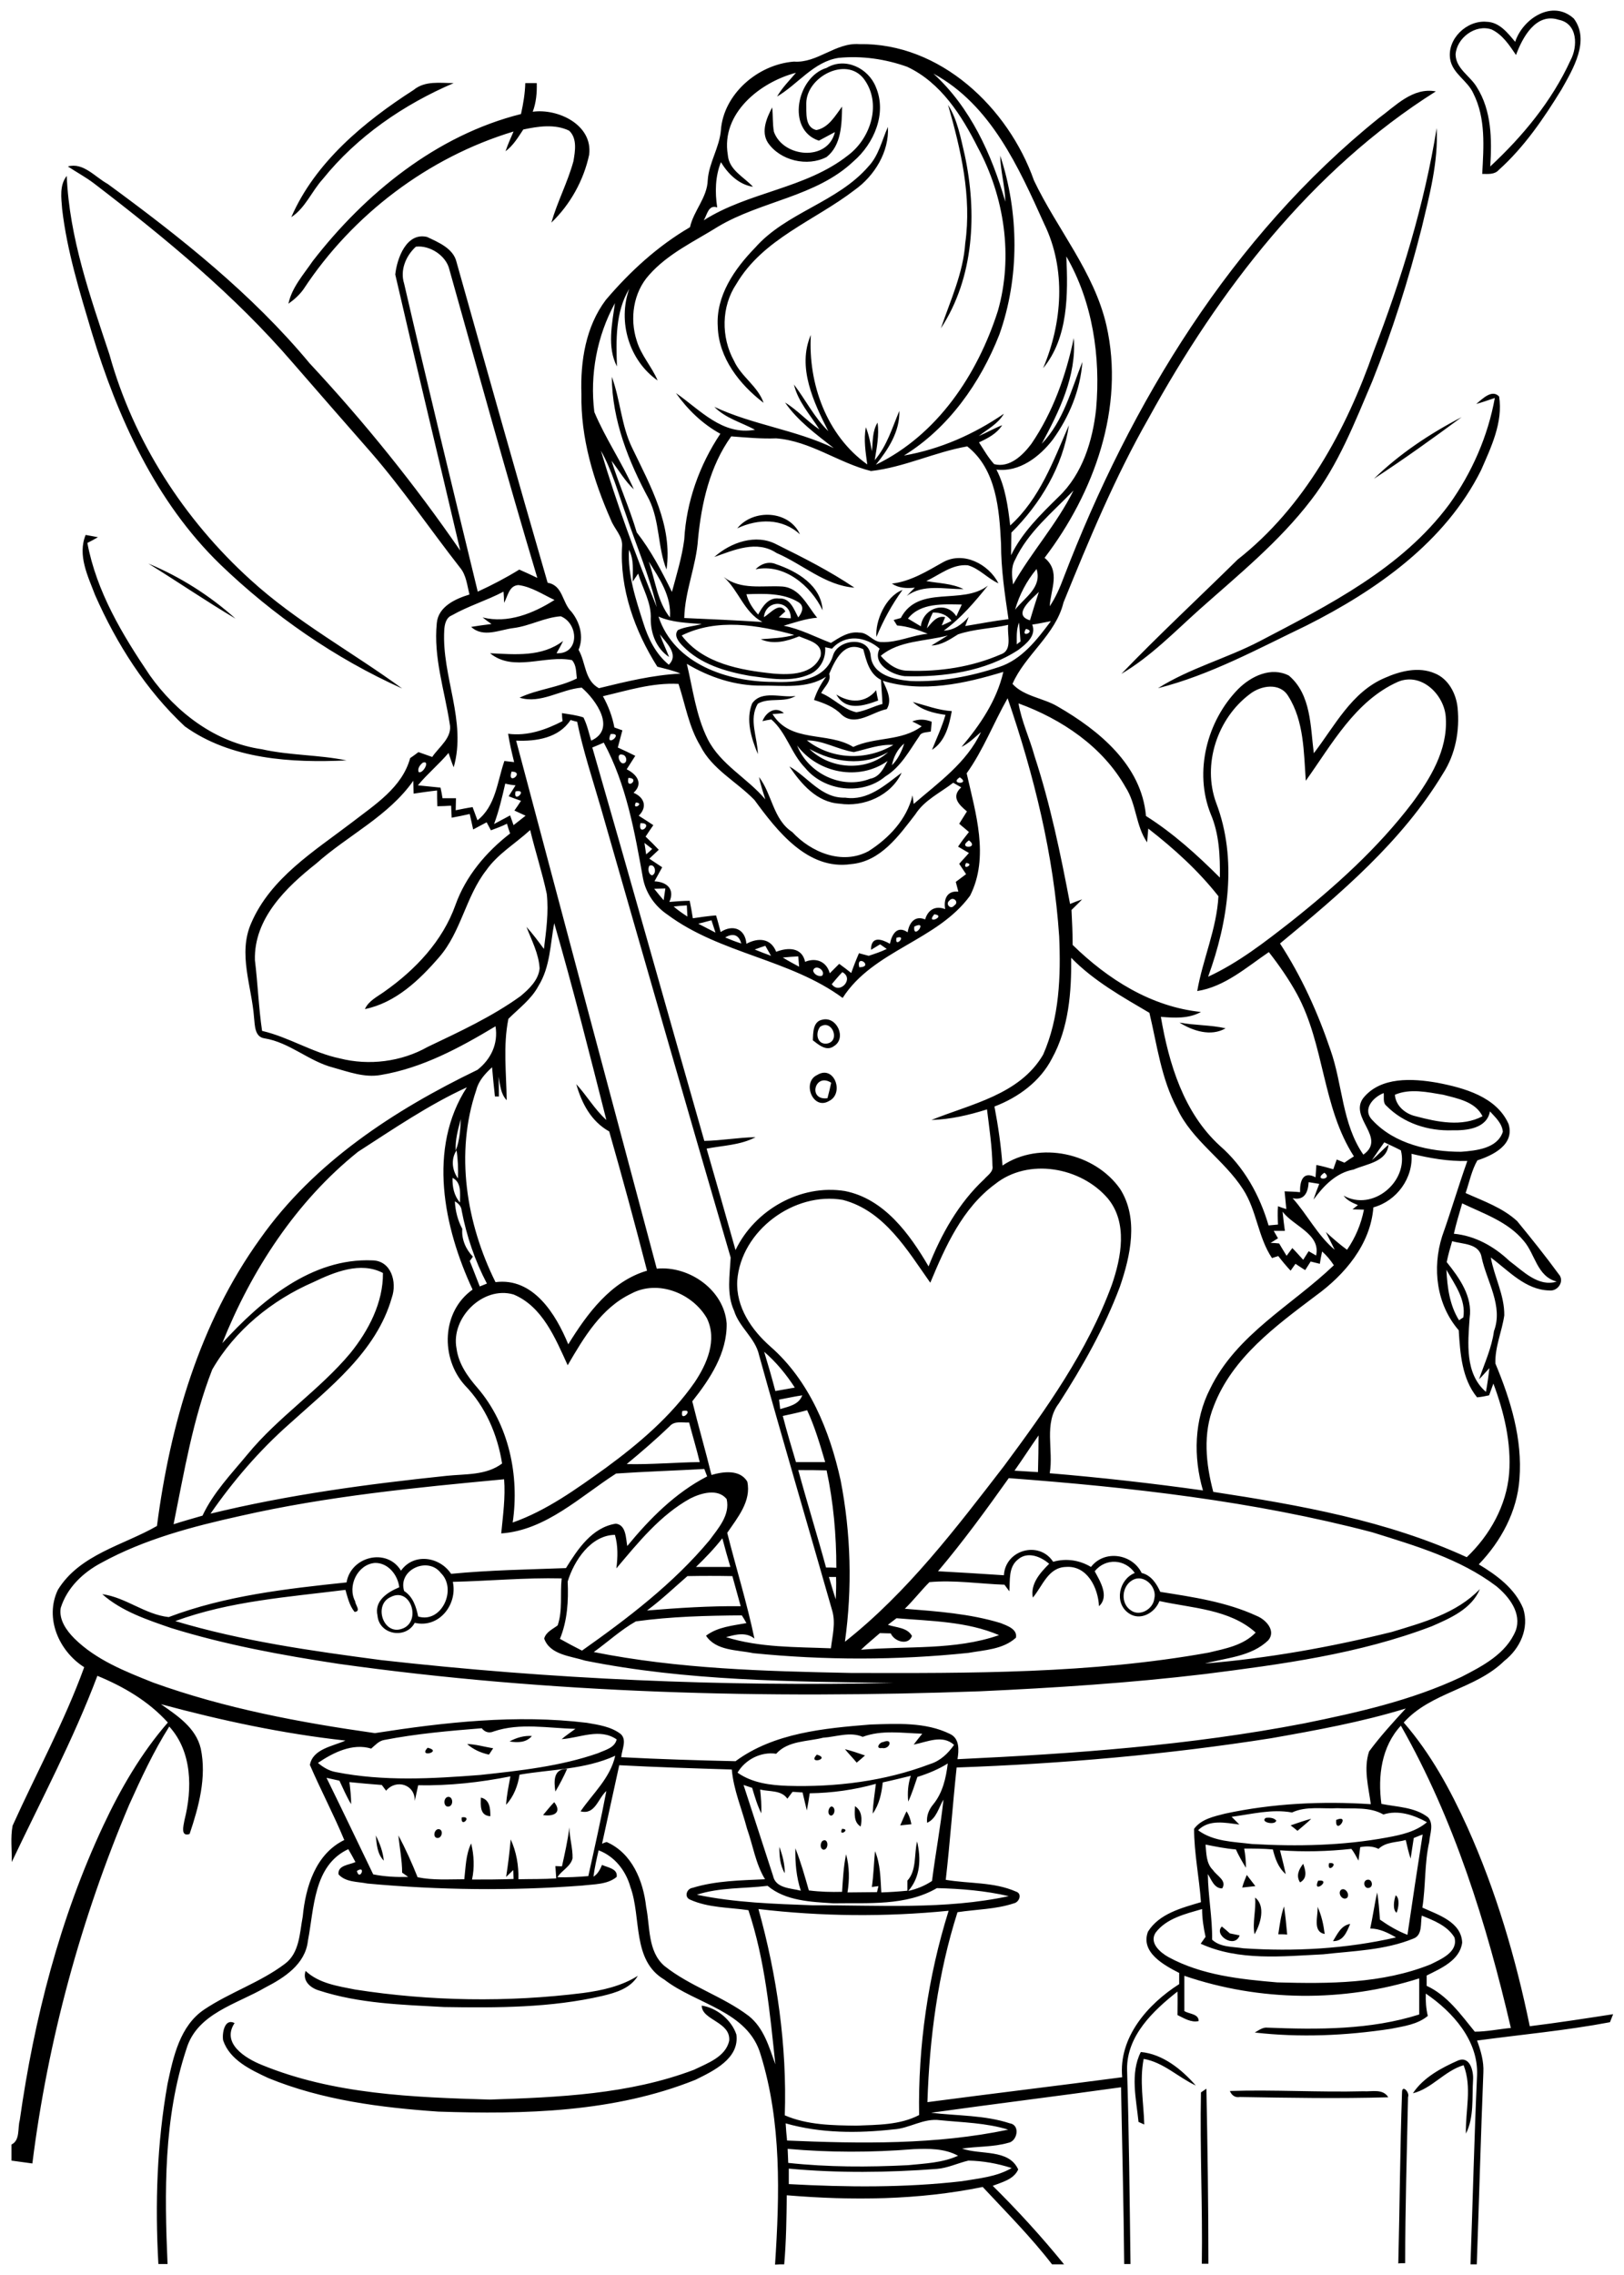 <?xml version="1.0" encoding="utf-8"?>
<!-- Generator: Adobe Illustrator 21.0.2, SVG Export Plug-In . SVG Version: 6.00 Build 0)  -->
<svg version="1.2" baseProfile="tiny" id="Layer_1" xmlns="http://www.w3.org/2000/svg" xmlns:xlink="http://www.w3.org/1999/xlink"
	 x="0px" y="0px" viewBox="0 0 567 794" overflow="scroll" xml:space="preserve">
<path d="M429.4,729.8c15.5-0.5,31.1,0.5,46.6,0.1c3,0.2,6.8-1,8.7,2.1c-17.3,0.5-34.5,0.2-51.8-0.1
	C431.2,732.2,430,731.3,429.4,729.8 M419.3,730.3c0.5-0.3,1.4-1,1.9-1.3c0.4,20.3,0.7,40.7,0.7,61.1c-0.6,0-1.7,0-2.3,0
	C419.9,770.1,418.9,750.2,419.3,730.3 M489.5,730.3c0-3,2.8,0.1,2.1,1.6c-0.4,19.3-1,38.7-1,58c-0.6,0-1.8,0-2.4,0.1
	C488.7,770.1,488.8,750.2,489.5,730.3 M493.3,730.6c3.6-5.5,10-8.9,15.9-11.5c4.1-1.5,5.3,3.9,5.1,6.8c-0.4,6.3,0.4,13.1-2.5,18.8
	c-0.2-8,2.2-16.2-0.8-23.9C504.3,722.8,499.9,729,493.3,730.6 M398.3,716.2c7.7,0.7,14.3,6.1,19.2,11.7c-6.2-2.9-11.3-8.1-18.2-9.3
	c-1.5,7.6,0,15.3,0.2,22.9c-0.5-0.2-1.5-0.7-2-0.9C396.7,732.6,394.5,723.7,398.3,716.2 M245,700c5.3,0.8,10.4,5,12.1,10.1
	c1.1,8.4-8,12.7-14.3,15.8C214.4,737.3,183.1,738,153,737c-20.1-1.4-40.5-4-59.3-11.7c-6.2-2.9-13.5-6.3-15.8-13.2
	c-0.4-2.5,0.5-7.8,4-6c-4.7,7.1,3.8,12.3,9.5,14.6c25.1,10.3,52.8,11.3,79.6,12.1c24-0.8,48.6-1.8,71.3-10.4
	c4.7-2.3,11.1-4.5,12.3-10.2C255.1,705.6,245,705.1,245,700 M106.7,687.9c4.7,4.4,11.3,5.3,17.3,6.5c26.3,4.1,53.2,4.5,79.6,1.2
	c6.7-0.9,13.4-2.4,19.1-6c-2.6,4.4-7.7,5.9-12.3,7c-18.1,4.2-36.9,4.2-55.4,3.9c-14.6-0.8-29.6-1.2-43.7-5.8
	C108.3,693.8,105.5,691.3,106.7,687.9 M432.8,675.5c-1.7,4.8-9.2-0.2-6.2-3.1c1,0.8,1.9,1.6,2.8,2.4
	C430.3,675,432,675.3,432.8,675.5 M465.4,677.5c1.5-2.4,2.8-5.5,6-6C470.2,674.3,469,677.6,465.4,677.5 M460,665.5
	c1.4,3,2.1,6.3,2.5,9.5C458.1,674.2,460.3,668.6,460,665.5 M446.3,675.1c0.5-3.3,0.9-6.6,2-9.7c0.5,3.2,0.8,6.5,1.1,9.8
	C448.5,675.1,447,675.1,446.3,675.1 M438.2,662.3c3.8,2.9,1.9,9.3-0.2,12.8C437.2,671,438.6,666.6,438.2,662.3 M487.3,661.5
	c1.5,1.1,1,4.4,0.3,6.1C486.1,666.5,486.7,663.1,487.3,661.5 M468.2,659.6c1.5-1,3.2,1.6,2.1,2.8
	C468.7,663.5,466.9,660.8,468.2,659.6 M477.3,656.1c1.7-0.5,2.4,2.4,0.7,2.8C476.3,659.4,475.6,656.5,477.3,656.1 M460.2,656.4
	C465.3,655.8,458,661.4,460.2,656.4 M433.7,658.8c0.4-1.5,1-3,1.6-4.4c1,1.3,2,2.6,3,3.9C436.8,658.5,435.2,658.6,433.7,658.8
	 M453.9,657c-1.5-2.3-0.4-4.6,1.1-6.5C455.8,652.8,456.6,655.5,453.9,657 M464,650.3C468,649.7,463.2,654.4,464,650.3 M272.1,644.6
	c1.1,2.9,1.9,6,1.9,9.2C272.3,651,272.1,647.7,272.1,644.6 M287.2,642.5c2-1.2,2.3,2.9,0.4,3.1C286.2,645.4,286.3,643.2,287.2,642.5
	 M131.2,640.6c1.4,2.8,2.5,5.7,2.8,8.8C131.7,647.1,131.5,643.7,131.2,640.6 M294,638.3C297.3,638.4,292.5,641.3,294,638.3
	 M153.1,638.4c1.8,0.1,1.3,3.1-0.3,3.1C151,641.5,151.5,638.5,153.1,638.4 M466.5,635.2C471.8,633,466.1,640.8,466.5,635.2
	 M450.6,637.1c2.4-0.8,4.8-1.7,7.2-2.3c-1.5,1.5-3.2,2.8-4.8,4.2C452.2,638.3,451.4,637.7,450.6,637.1 M441.9,634.5
	c1.2-0.2,2.8-0.1,3.7,0.9C445.3,637.2,439.8,636,441.9,634.5 M161.2,634.3C165.2,633.7,160.7,638.3,161.2,634.3 M316.5,632.2
	c0.9,1.3,1.4,2.9,1.7,4.5c-1,0.1-2.9,0.3-3.9,0.4C315,635.5,315.7,633.8,316.5,632.2 M298.5,630.4c2.5,1.6,2.5,4.5,2,7.1
	C298,636,298.4,633,298.5,630.4 M290.3,630.5c1.5,0.2,1.3,2.9-0.1,3.2C288.7,633.5,289.1,630.8,290.3,630.5 M189.6,633.5
	c1.3-1.5,2.5-3.1,3.9-4.5C196.3,632.6,193.4,634.1,189.6,633.5 M167.9,627.4c3.1,0.7,3.3,3.8,3.3,6.5
	C167.5,633.7,167.8,630.2,167.9,627.4 M156.2,627.2c1.9-0.5,2.3,2.8,0.6,3.3C154.9,631,154.6,627.8,156.2,627.2 M193.9,625.3
	c-0.5-3.5-0.8-8,4.1-7.9C196.8,620.1,195.4,622.8,193.9,625.3 M285.2,612.4C290.3,613.9,281.7,616,285.2,612.4 M295,610.5
	c2.4,0.6,4.7,1.4,7,2.2c-0.9,0.8-1.9,1.7-2.9,2.5C297.8,613.6,296.3,612.1,295,610.5 M149.3,610C154.8,611.3,145.8,613.7,149.3,610
	 M163.1,608.7c3.1,0.1,6.1,1,9.1,1.5c-0.4,0.5-1.1,1.7-1.5,2.2C167.9,611.8,165.2,610.6,163.1,608.7 M308.4,608
	c3.5-1.5,2.4,2.7-0.5,2.1C305.6,610.5,306.9,608.1,308.4,608 M177.9,607.8c2.4-1.3,5.1-2.1,7.8-1.9
	C183.8,608.2,180.8,608.3,177.9,607.8 M288.9,383.3c0.5-1.8,0.9-3.6,1.3-5.4C284.5,374.2,281.9,384.2,288.9,383.3 M285.3,375.2
	c6-3.7,9.6,6.5,4.1,9.1C283.8,387.6,279.9,377.7,285.3,375.2 M411.8,356.9c5.3,1,10.8,0.8,16.1,2
	C422.8,361.9,416.4,359.8,411.8,356.9 M286.3,358.4c-1.8,2.4-0.9,6.4,2.6,5.8C293.5,363.2,290.4,355.5,286.3,358.4 M283.8,363.1
	c0.1-2.6,0-6.6,3.3-7.2c5-1.3,8.6,6.4,4.1,9.2C288.5,367.1,285.8,364.6,283.8,363.1 M275.6,267.5c6.5,3.7,11.2,11.2,19.5,10.9
	c7.9,1.2,13.9-4.4,19.7-8.7c-3.7,8-13.2,12.1-21.7,10.8C285.2,280,279.7,273.6,275.6,267.5 M282.6,261.4c7.2,7.1,19.8,8.1,27.5,1.1
	C301.3,267.6,291.1,266.1,282.6,261.4 M278.3,260.2c3.8,9.7,15.6,15.5,25.5,11.6c3.3-0.6,4.7-3.6,6.1-6.2
	C299.9,272.7,285.6,269.9,278.3,260.2 M311.4,267.1c2.1-2.1,3.4-4.8,4.3-7.6C313.4,261.4,312,264.1,311.4,267.1 M281.7,258.4
	c8.7,6.8,20.8,7.2,30.2,1.6c-4.8-0.3-9.3,1.5-13.8,2.5C292.5,261.6,287.4,258.4,281.7,258.4 M266.2,251.7c1.2-3.1,4.5-5.4,7.5-2.8
	c-1,0.1-3,0.3-4,0.3c6.3,10.3,19.3,6,28.2,11.5c7.7-3.6,16.8-1.9,23.9-7.2c-1.1-0.6-2.2-1.2-3.3-1.7c2.2-0.9,4.5-0.8,6.8,0.1
	c-0.1,0.8-0.2,2.5-0.3,3.4c-1.4,0.4-3.3,0.1-4,1.6c-3.5,5.1-6.5,10.8-11.9,14.1c-8.1,6.8-21.4,5.1-28-3c-4.9-5-6.5-12.3-11.8-16.9
	C268.5,251.2,267,251.5,266.2,251.7 M318.7,245c4.5,1.2,8.9,2.9,13.6,3.2c-0.9,5-2.3,10.6-6.9,13.5c1.6-4,3.5-8,4.7-12.2
	C325.9,248.9,321.8,247.9,318.7,245 M262.6,245.5c3.4-4.8,10.3-1.8,15.2-2.6c-4.1,2.5-9.2,0.4-13.2,2.7c-3.3,5.4-0.1,11.8,0,17.6
	C262.3,257.7,260.3,251.2,262.6,245.5 M292,242.4c4.7,3,10.2,3.1,13.9-1.5c0.2,1.2,0.4,2.4,0.7,3.6
	C301.5,246.4,295.3,248.3,292,242.4 M306,222.3c-0.5-5.4,3.1-14.1,9.1-16.4C311.4,211,308.4,216.5,306,222.3 M263.8,198.7
	c1.8-1.9,4.6-2.9,7.1-1.8c7.4,2.5,15.8,7.4,16.3,16.1C283.1,204.4,273.8,196.6,263.8,198.7 M51.8,196.7
	c11.1,4.6,21.5,11.2,30.4,19.2C71.9,209.8,62,203,51.8,196.7 M329.3,196.2c7.1-3.9,15.9,0.7,19.3,7.4c-3.8-1.7-6.7-5.2-10.7-6.3
	c-5.4-0.5-9.8,3.3-14.5,5.5c4.3,0.8,8.9,0.8,13,2.8c-6.7,0.1-14-1.9-19.8,2.4c0.9-1,1.9-2,2.8-2.9c-2.8,0.3-5.6,0.2-8-1.4
	C318,202.9,323.6,199.4,329.3,196.2 M249.4,194.4c5.7-5.1,14.5-8.2,21.7-4.4c9.3,4.6,18.6,9.3,27.2,15.1
	c-10.1-0.7-18.1-8.2-27.2-12.1C264.2,188.4,256.2,192,249.4,194.4 M29.9,186.7c1.4,0.3,2.9,0.5,4.3,0.8c-1.2,0.7-2.5,1.4-3.7,2
	c3.2,17,12.2,32,21.8,46.2c9.2,13,23,23.5,39.1,25.8c9.8,2.2,19.8,1.9,29.6,3.9c-19.2,0.9-40.4-0.3-56.5-11.9
	c-13.6-12.7-23.8-28.8-31.3-45.8C30.7,201.1,27,193.8,29.9,186.7 M257.4,184.4c5.6-6.9,18.1-6.3,21.9,2.1
	C273.1,180.8,264.7,181,257.4,184.4 M479.7,167.1c8.9-8.7,19.6-15.8,30.6-21.5C500.3,153,490.1,160.3,479.7,167.1 M515.4,141
	c2.1-1.7,5.5-5.3,8-2.6c1.4,9-2.8,17.7-6.3,25.7c-12.5,25.1-36.5,41.9-60.9,54.2c-16.9,8.1-33.7,17.3-51.9,21.9
	c11.1-7,24-10.4,35.5-16.4c24.1-12.6,49.6-25.4,66.2-47.8c7.9-11,13.5-23.8,15.9-37.1C519.8,139.6,517.6,140.4,515.4,141
	 M213.6,131.5c3,8.1,3.3,17,7.1,24.8c6.4,13.3,14.2,27.1,12,42.5c-3.1-7.8-2.3-16.8-6.1-24.5C219.5,161.2,213.7,146.7,213.6,131.5
	 M21.7,73c-0.3-3.9-1-8.3,1.6-11.6c0.9,21.6,8.2,42.1,14.9,62.3c8.4,30.3,26.1,57.7,49.3,78.7c16.1,14.7,35.4,25.1,52.9,37.9
	c-23.4-10.5-45-25.5-63.5-43.3c-22.6-21.9-35.9-51.4-44.9-81.1C27.8,101.8,23.4,87.6,21.7,73 M479.6,122.6
	c9.7-25.2,17.7-51.2,22-77.9c0.6,11.8-2.5,23.4-5.2,34.7c-4.6,18.2-10.3,36.2-17.3,53.7c-6.1,14.3-11.8,29.1-21.4,41.5
	c-11.1,14.5-25.4,26.1-39,38.2c-8.7,7.8-17,16.4-27.2,22.4c13.2-13.7,27.1-26.6,40.6-39.9C455.4,177,470,150.1,479.6,122.6
	 M303.2,58.1c3.6-3.8,4.7-9.1,6.8-13.8c0.5,8.7-4.7,17.1-11.6,22c-13.9,10.7-32,17-41.3,32.8c-5.3,7.9-5.4,18.6-0.8,26.9
	c2.5,5.5,8.3,8.8,10.3,14.6c-8.4-6.4-15.7-15.7-16-26.6c-0.7-10.7,5.8-20.1,13-27.5C274.5,74.1,292.3,70.7,303.2,58.1 M331,36.6
	c3.3,5.2,4.4,11.5,5.8,17.4c4.4,20.3,3.3,42.9-8.3,60.6c3.3-9.7,7.8-19.3,8.5-29.7C339.3,68.6,335.5,52.3,331,36.6 M183.4,29
	c1.3,0,2.7,0,4,0c0.1,3.4-0.2,6.8-1.4,10c8.9-1.2,21,4.6,19.7,15c-1.9,8.9-6.6,17.4-13.2,23.7c2.1-7.3,5.7-14.1,7.7-21.4
	c0.6-3.5,1.4-8-1.5-10.7c-5-2.4-10.8-1.5-16-0.4c-1.8,2.7-3.5,5.6-6.2,7.6c0.8-2.4,1.8-4.6,2.8-6.9c-29.8,9-56.2,29-73.3,55
	c-1.4,2-3.3,3.7-5.3,5.1c1.2-5.7,5.3-10.2,8.5-14.9c18.3-23.6,43.2-43.9,72.7-51.3C182.7,36.2,183.3,32.6,183.4,29 M144.4,31.4
	c4-3.3,9.2-2.4,14-2.4c-17.5,7.5-33.7,18.6-45.7,33.5c-3.9,4.3-6.1,10.1-11,13.3C110,56.7,127.1,42.5,144.4,31.4 M327.1,757
	c-17.2,1.3-34.5,1.5-51.7-0.1c0,1.8,0,3.6,0,5.4c20.1,1.1,40.4,1.3,60.4-1c5.9-1,12.1-1.5,17.4-4.6c-4.9-1.6-10-2.5-15.1-2.6
	C334.3,755,330.9,756.7,327.1,757 M275,750c0.1,1.6,0.1,3.2,0.2,4.9c13.9,1.5,27.9,1.5,41.8,0.8c5.9-0.6,12-0.8,17.5-3.3
	c-4.8-2.6-10.3-2.5-15.5-2.3C304.3,751.3,289.6,751.3,275,750 M312,743.2c-12.5,1.4-25.5,1.4-37.7-2.1c0.1,2,0.3,4,0.5,6
	c25.7,1.1,51.9,1.5,77.2-3.8c-7.7-2.4-15.9-2.5-23.8-3.3C322.4,739.2,317.5,742.9,312,743.2 M403.5,674.5c-2.4,3.6,1.6,7,4.5,8.6
	c11.6,6.3,25,7.7,37.9,8.8c18,0.5,36.7,0.5,53.6-6.3c3.6-1.8,9.7-4.3,8.3-9.4c-2.5-4.1-7.2-5.9-11.4-7.6c-0.5,2.7,0.3,6.8-2.9,8
	c-10,4.1-21,4.3-31.5,5.5c-14.2,0.7-29.5,2.4-42.8-3.7c0.4-0.6,1.3-1.8,1.7-2.4c-0.7-3.2-1.2-6.4-1.2-9.7
	C413.9,668,407.3,669.5,403.5,674.5 M264.8,666.3c6.5,23.3,10,47.8,9.2,72c7.9,3.4,16.6,3.5,25,3.6c7.4-0.3,15.2-0.2,21.9-3.7
	c-0.4-24,3.1-48.3,10.3-71.3C309.1,669.1,286.8,668.9,264.8,666.3 M243.3,661.3c13.4,2.8,27.1,3.2,40.7,3.7
	c22.7-0.1,45.9,1.6,68.2-3.2c-8.2-1.9-16.7-2.6-25.1-2.8c-10.8,6.3-24,5.1-36.1,5.3c-7.8-0.5-16.7-0.8-23-6.1
	C259.8,659.2,251.3,658.7,243.3,661.3 M124.6,653C125.5,656.8,128.1,650.8,124.6,653 M493.6,641.5c-0.4,2.4-0.7,4.8-1.1,7.2
	c-0.7-2.1-1.2-4.3-1.7-6.5c-3.2,0.9-6.9,0.6-9.5,3.1c-2-1-4.3-1-6.4-0.6c-0.2,1.5-0.4,3.1-0.6,4.7c-0.8-1.4-1.5-2.9-2.5-4.1
	c-8.3,0.9-16.6,1.1-24.9,0.5c0.7,2.8,1.4,5.5,2,8.3c-2.6-2.2-3.7-5.4-4.5-8.6c-3.3-0.3-6.7-0.3-10-0.3c0.4,2.2,0.6,4.4,0.6,6.7
	c-1.3-2.1-2.5-4.2-3.5-6.4c-3.6-0.3-7.1-1-10.6-1.7c0.3,3.1,0.2,6.6,2.6,8.9c1.3,2,5,3.7,3.2,6.4c-2.8,0-3.7-3-5-5
	c0.1,7.7,1.6,15.2,1.5,22.9c2.9,2.7,7.2,2.4,10.9,3c17.8,1.2,35.9,0.2,53.3-3.8c-2.8-1.6-5.7-3.1-9-3.1c0.9-4.2,1.5-8.4,2.4-12.6
	c0.6,3.1,0.7,6.3,1,9.5c3,2.1,6.2,4,9.6,5.3c1.7-11.7,3.5-23.4,5.3-35C495.7,640.6,494.7,641.1,493.6,641.5 M451.1,632.6
	c-7.1-1.3-14.1,0.6-21.1,1.5c0.9,0.9,1.8,1.8,2.7,2.7c-4.9-0.6-10.5-1.9-14.4,2c5.4,4,12.4,4,18.8,4.8c15.8,0.9,31.7,0.6,47.3-2.3
	c4.9-0.9,9.9-2,13.8-5.3c-4.5-2.5-10-4.4-15.2-2.7c-4.9-2.8-10.6-1.9-16-2.2C461.7,631.4,456,630.3,451.1,632.6 M320.3,620.2
	c-1,2.9-1.9,5.8-3.2,8.6c-0.3-3-0.1-6.1,0.9-9c-3.3,0.8-6.5,1.6-9.8,2.3c-0.4,3.8-1.2,7.7-3.5,10.9c0.1-3.5,0.7-6.9,1.1-10.4
	c-7.5,2.1-15.3,3.2-23.1,3.3c-0.3,2-0.6,4-1,6c-0.5-2.1-1-4.2-1.5-6.3c-0.9,0-2.6-0.2-3.5-0.2c-0.6,0.8-1.2,1.6-1.8,2.4
	c-2.1-3.1-6.3-2.4-9.5-3.2c0.3,2.8,0.5,5.5,0.4,8.3c-1.4-2.8-2.3-5.9-3.2-8.9c-1-0.3-2-0.7-3-1c3.4,10.6,6.9,21.1,10.3,31.7
	c0.9,4.4,6.2,4.3,9.7,5.2c-1.6-4.8-2-9.8-1.9-14.8c1.9,4.8,3.3,9.8,4.7,14.7c3.9,0.5,7.7,0.6,11.6,0.5c0.3-4.4,0.5-8.8,1.4-13.1
	c1.2,4.3,1.2,8.9,0.5,13.3c3.4,0,6.9-0.1,10.3-0.1c0.1-0.5,0.4-1.6,0.5-2.1c-0.6,0.1-1.7,0.2-2.3,0.3c0.6-4.1,0.7-8.3,1.1-12.5
	c1.9,4.5,1.9,9.5,2.2,14.4c3-0.1,6.1-0.3,9.1-0.6c0-1.2,0-2.3,0-3.5c3.3-3.6,2.3-9.2,3.4-13.7c1.4,6.1,1.2,12.4-3.1,17.3
	c3-0.7,5.8-1.8,8.3-3.5c1.2-9.5,3-18.9,4-28.4c-1.7,2.8-2.4,6.6-5.7,8.1c-0.3-2.4,0.6-4.6,2.1-6.4c3.3-4,4.5-9.2,5.1-14.3
	C327.7,617.5,324.1,619,320.3,620.2 M216.2,616.1c-2,9.1-4,18.2-6,27.4c0.4-0.2,1.2-0.5,1.6-0.6c8.9,3.9,12.8,13.6,13.8,22.7
	c1.4,6.9,0.5,15.4,6.3,20.5c9,7.2,20.4,10.6,29.5,17.5c5.3,4.2,7.1,10.8,9.3,16.9c-1.9-18.1-3.6-36.4-9.4-53.8
	c-6.8-1-14-0.8-20.4-3.7c-2.1-0.9-1.2-3.8,0.9-4.1c8.1-2.5,16.8-2.6,25.3-3c-3.3-5.4-4.2-11.8-6.3-17.7c-1.8-6.9-4.7-13.5-5.3-20.6
	C242.5,617.2,229.3,616.8,216.2,616.1 M181.4,619.4c-0.6,3.8-2,7.6-4.7,10.5c0.2-3.4,0.9-6.6,1.5-9.9c-10.6,2.1-21.4,3.3-32.2,3.1
	c-0.4,1.8-0.8,3.6-1.2,5.5c0.2-5.8-6.5-7.8-10-3.6c-0.5-0.7-1-1.3-1.5-2c-3.8-0.3-7.5-0.6-11.3-1c0.3,2.5,0.6,5.1,0.6,7.7
	c-1.6-2.6-2.8-5.5-4.1-8.2c-1.5-0.3-3-0.7-4.5-1c5.5,11.2,10.9,22.5,16.3,33.7c4,0.8,8.1,1,12.2,0.9c-0.5-0.4-1.5-1.1-2.1-1.5
	c0-4.4-0.9-8.7-1.3-13c2.5,4.7,4.7,9.6,6.7,14.6c5.4,1.1,10.8,0.7,16.3,0.7c0.5-4.2,0.5-8.6,2.4-12.5c1,4.1,1.2,8.5,0.3,12.6
	c4.8,0,9.7,0,14.5-0.2c0-0.8-0.1-2.3-0.1-3.1c-0.6,0.6-1.9,1.8-2.5,2.4c0.7-4.4,1.2-8.7,1.6-13.1c2,4.3,2.8,9.1,2.7,13.9
	c4.4-0.1,8.8,0,13.2-0.3c-0.1-1.4-0.2-2.9-0.3-4.3c0.6,0,1.7,0.1,2.3,0.1c1-4.5,2-9,2.6-13.6c0,3.6,1.2,7.2,1.1,10.8
	c-0.7,2.9-3.8,4.2-5.3,6.6c3.6,0.1,7.2-0.1,10.8-0.4c2.2-9.9,4.4-19.7,6.3-29.7c-3,2.7-3.9,8.4-9,7.1c4.3-6.3,10.3-11.5,12.1-19.4
	C204,617.7,192.4,617.5,181.4,619.4 M287.4,606.5c-5.5,1.4-12.3,1-16.4,5.6c-5.3-0.8-10.8,2-13.5,6.6c5.1,3.6,11.5,4.4,17.5,4.6
	c16.8,0.5,33.9-1.6,49.7-7.6c3.6-1.1,6.3-3.7,8.4-6.7c-4.1-3.7-9.4-1-14.1-0.1c1-1.3,2-2.6,3-3.8c-6.9-0.2-14.1-1.4-20.8,1.1
	C296.8,604.3,292,606.2,287.4,606.5 M482.3,629.6c5.5,1.1,11.7,1.1,16.3,4.7c2.1,2.4,0.6,5.8,0.4,8.6c-1.7,7.5-1.2,15.3-2.4,22.9
	c5.5,2.5,13.6,5,13.9,12.2c-0.8,6.2-7.4,9-12.4,11.5c0,1.2,0,2.4,0,3.6c7.2,3.3,11.9,10,16.8,16c4.2,0,8.4-0.9,12.6-1.3
	c-8.5-36.5-19.8-72.8-38.4-105.5C482.3,609.6,481,620,482.3,629.6 M134.1,607.3c-1.8,0.3-3.1,1.8-4.5,3c-6.5-2-13.3,1.4-18.6,5
	c1.8,1.5,3.9,2.8,6.3,3.2c16.6,3.3,33.7,2.3,50.4,1c13.8-1.5,27.9-3,41.1-7.6c2.4-1.1,5.8-1.8,6.5-4.8c-5.9-4.1-12.9-0.5-19.2-0.1
	c1.5-1.3,3.2-2.4,4.8-3.6c-9.5-0.2-19.3-2.2-28.5,0.9c-1.6,0.7-3.1,0.3-4.2-1.1C156.9,604.1,145.4,605.1,134.1,607.3 M443.7,606.7
	c-36.3,5.7-73,8.9-109.7,10.2c-1.4,13-2.3,26.1-3.8,39.2c8.2,1.4,16.8,0.7,24.5,4.1c2.3,0.7,1.2,3.7-0.7,4.1
	c-6.3,2.1-13.1,2.1-19.7,3.1c-6.8,21.3-9.8,43.9-10.5,66.3c22.7-3,45.3-5.7,68-8.7c-1.3-13.9,8.9-25.5,19.9-32.5c0-1.3,0-2.6,0-3.9
	c-5.3-2.7-13.6-7.2-10.9-14.4c3.9-6.3,11.8-8.3,18.5-10.3c-0.6-8.6-2.4-17.1-2.4-25.6c2.5-3.4,6.9-4.3,10.8-5.3
	c16.7-3.6,33.9-4.4,50.9-3.3c-0.8-6-2.6-12.4-0.6-18.4c3.9-5.3,8.4-10.2,12.8-15C475.5,601,459.6,603.9,443.7,606.7 M310,567.1
	c2.9,1,6.8,0.9,8.4,3.9c-1.3,3.5-6.2,1.9-7.4-0.9c-1.3,0-2.6-0.1-3.8-0.1c-2.2,1.9-4.5,3.8-6.6,5.8c16-1.4,32.7,0.3,48.2-5.1
	c-11.2-4.8-23.8-4.9-35.8-5.9C312,565.6,311,566.3,310,567.1 M136.4,557.4c-6.1,2.7-2.6,13.4,3.9,11.1
	C147.3,566.2,143.5,553.7,136.4,557.4 M395.4,551.5c-3.8,2.1-4.3,8.2-0.5,10.6c3.1,2.2,7.7-0.5,8.1-4.1
	C404.1,553.9,399.4,549.2,395.4,551.5 M289.4,550.4c0.8,2.6,1.5,5.2,2.4,7.8c0.1-2.6,0.2-5.2,0.1-7.8
	C291.3,550.4,290,550.4,289.4,550.4 M225.9,562.1c10.9-0.9,21.8-1.6,32.7-1.5c-1-3.5-1.9-7-2.9-10.5c-5.2-0.1-10.4-0.1-15.7,0
	C235.4,554.1,230.9,558.4,225.9,562.1 M141.1,555.3c3.1,2,4.2,5.5,4.9,8.9c8.2,2.5,13.7-9.6,7.9-15.2
	C149.4,543.1,138.8,547.9,141.1,555.3 M124,558.9c0,1.2,2.2,3.5-0.2,3.7c-1.8-2.2-2.4-5-3.2-7.7c-19.9,2.5-40.4,3.9-59.4,10.9
	c23.4,7,47.6,10.4,71.8,13.6c59.4,6.7,119.3,9.3,179,8c-36-0.5-72.3-0.7-107.7-7.8c-5-1.6-12.3-2-14.3-7.7c0.6-2.3,3-3.3,4.7-4.6
	c1.8-5.3,0.8-10.9,1.4-16.4c-12.7-0.3-25.3,0.9-38,1.2c1.7,7.9-4.8,16.3-13.3,14.3c-3.1,5.8-12.4,4.2-13-2.5
	c-1.2-5.2,3.5-8.2,7.6-9.9c-0.5-4.3-3.9-8.6-8.5-8.5C124.8,546,121.2,553.6,124,558.9 M355.4,544.3c-3.4,2.7-2.7,7.3-3,11.1
	c-0.4-0.6-1.3-1.7-1.7-2.3c-8.7-0.3-17.5-1.7-26.2-0.9c-3,3-5.6,6.4-8.6,9.3c11.3,0.9,22.7,1.7,33.5,5c2.2,0.9,5.9,2.1,5.3,5.1
	c-4.5,4.1-11,4.3-16.6,5.3c-24.9,2.6-50.2,2.6-75.1,0.1c-5.7-1.2-13-0.8-16.5-6.1c4.1-3.1,9.3-3.5,14.1-4.4c-0.5-0.9-1-1.8-1.6-2.7
	c-12.3,0.1-24.8,0.4-37,2.1c-5.3,3-9.8,7.2-14.7,10.7c29.5,5.9,59.7,6.7,89.7,7.3c41.7,0.1,83.8,0.3,125-7.1
	c5.8-1.4,12.1-2.5,16.4-7c-9.1-8.2-22.3-8.5-33.6-11c-1.6,4.2-6.8,7.1-10.8,4.2c-5.1-3.6-3.3-11.8,2.2-14c-3.4-4.9-10.2-5.3-14-0.6
	c1.9,3.5,5.2,8.8,1.5,12.2c-0.3-6.4-4.1-14.3-11.6-13.7c-6.2,0.2-8.1,6.7-11.5,10.7c-0.9-4.8,2.5-8.6,5.7-11.8
	C363.3,543.2,358.7,541.4,355.4,544.3 M243,546.9c4,0,8,0,12,0c-1-3.3-1.9-6.6-2.8-10C249.4,540.5,246.2,543.8,243,546.9 M241,523
	c-10.5,5.8-18.2,15.4-25.8,24.4c0.5-3.9,0.6-7.9-0.5-11.7c-8.4,0.1-14.3,9-16.5,16.3c0.3,6.8-0.1,13.6-2.7,20
	c2.5,1.4,5.1,2.8,7.7,4.1c16-11.3,31.9-23.4,44.5-38.5c3-4.1,7.3-8.8,6-14.4C250.6,519.4,244.8,521.1,241,523 M278.7,513.1
	c3.1,11.4,6.6,22.6,9.7,34c1.2,0,2.4,0,3.6,0.1c0-11.4-1-22.8-3.4-34C285.3,513.1,282,513.1,278.7,513.1 M215.1,514.3
	c-12.5,8-24.5,19.8-40.1,20.9c0.6-6.3,1.5-12.6,1-18.9c-30.9,2.9-61.8,5.9-92.1,12.8c-16.7,3.7-33.5,8.1-48.6,16.4
	c-6.4,3.4-11.9,8.7-14.1,15.7c-0.7,4.1,2,7.9,4.8,10.7c7.6,7.5,17.8,11.5,27.6,15.4c25,9,51.2,13.9,77.3,17.6
	c24.4-3.8,49.3-6.6,74-3.6c4,0.7,8.4,1.3,11.8,3.9c2.3,2.1,0.4,5.4,0.2,8.1c13.3,0.7,26.6,1.1,39.9,1.4c13.4-9.9,31-11.5,47.1-12.8
	c9.3-0.3,19.3-0.9,27.8,3.3c3.4,1.6,3.1,5.7,2.6,8.8c40.5-1.9,81.1-4.8,121-12.5c18.7-3.8,37.5-8,54.9-16.2
	c7.4-3.8,15.7-8.1,19-16.2c2.2-6.1-2.4-11.9-6.8-15.5c-12.7-9.6-28.3-14.1-43.3-18.8c-41.5-10.9-84.3-15.7-126.9-18.9
	c-7.9,11.1-15.9,22.1-24.7,32.5c7.7,0.4,15.3,0.9,23,1.4c0.5-8.9,12.3-12.2,17.2-4.7c4.5-1.3,9.2-0.6,13.2,1.8
	c4.7-6.1,14.4-4.6,17.7,2.1c3.3,0.8,5.2,3.7,6.5,6.6c11.4,1.8,23.1,3.5,33.7,8.4c3.2,1.3,6.8,5.2,4,8.5c-5.9,5.7-14.6,6.1-22.1,8.1
	c22-1.8,43.8-5.7,65.2-11c10.9-3.3,22.7-6.5,30.8-15c-2.9,7-10.4,10.2-16.8,13c-25.4,9.7-52.6,13.3-79.4,16.7
	c-26,3.1-52.2,4.8-78.4,6c-74.8,2.7-149.9,0.8-224-9.6c-19.7-3-39.4-6.6-58.4-12.5c-8.4-2.9-17.2-5.8-24-11.8
	c8.2,1.1,14.9,7.1,23.2,8c19.8-7.5,41.2-9.9,62.1-12.1c1.5-9.1,14.1-12.2,19-4.1c4.5-6.3,13.5-4.9,17.5,1.1
	c13.4-1.3,26.8-1.5,40.1-2c4.1-6.6,9.1-14.2,17.4-15.5c3.6,0.4,3.5,5,4,7.8c7.8-9.5,16.8-18.6,27.9-24.3c-0.3-0.9-0.7-1.7-1-2.6
	C235.5,513.3,225.3,513.6,215.1,514.3 M354.2,513.3c2.7,0.2,5.5,0.3,8.2,0.5c0.1-4.3,0.2-8.6,0.2-12.8
	C359.8,505,357.1,509.2,354.2,513.3 M233.8,497.8c-4.8,4.6-9.9,9-15,13.2c8.5,0.2,17-0.6,25.5-0.7c-1.1-4.6-2.5-9.2-3.7-13.8
	C238.3,496.6,235.5,495.8,233.8,497.8 M273.3,494.2c1.4,5.4,3,10.8,4.6,16.1c3.4,0,6.8,0,10.2,0c-1.8-6.1-3.6-12.3-6.3-18.1
	C278.9,493,276.1,493.6,273.3,494.2 M238.2,492.5C237.2,497,242.9,491.4,238.2,492.5 M272,488.5c0.1,1.1,0.3,2.2,0.4,3.3
	c3-0.9,6.5-1.5,7.7-4.8C277.4,487.4,274.7,488,272,488.5 M266.8,471.8c1.4,4.6,2.7,9.1,3.9,13.7c2.3-0.4,4.5-0.8,6.8-1.2
	C274.5,479.7,271,475.4,266.8,471.8 M220.4,451.5c-10.5,5-16.6,15.4-22.2,25c-4.3-9.4-8.8-20.5-18.9-24.7
	c-10.7-3.1-22,8.2-19.9,18.9c0.7,5.3,3.9,9.8,7.3,13.7c11,12.8,14.7,30.6,12.3,47c11.9-4.2,22.2-11.7,32.4-19
	c11.6-8.5,22.8-18,31.1-29.9c4.3-6.4,8-14.8,4.3-22.4C241.8,451.4,229.7,446.5,220.4,451.5 M505,443.2c0.3,6.1,1.1,12.3,4.4,17.6
	c0.4-0.3,1.1-0.7,1.5-1C511.9,453.6,507.9,448.3,505,443.2 M109.4,447.5C94.9,453.8,82,464.3,74.1,478c-6.8,17.4-9.8,35.8-13.5,54
	c3.4-1.1,6.7-2,10.1-3c3.8-8.1,10.1-14.6,15.8-21.5c10.7-13,25-22.3,35.8-35.2c6.4-7.9,11.5-17.7,11.4-28
	C125.9,440.2,116.7,444,109.4,447.5 M507,433.2c-0.7,2.4-1.4,4.8-1.9,7.3c4.4,5.5,9.1,12,8,19.5c-0.6,8.8-1.7,19.4,5.7,25.8
	c0.5-2.8,0.9-5.5,1.2-8.3c-1.2,1.3-2.3,2.6-3.6,3.9c1.9-5.6,4.4-10.9,5.2-16.8c3.3-8.8-2.5-17.3-4.3-25.7
	C516.5,433.9,510.7,434.3,507,433.2 M447.8,422.9c0.2,2.2,0.5,4.5,0.8,6.7c-1.3,0-2.6,0-3.9,0c0.4,0.7,1.1,1.9,1.5,2.6
	c-0.9,0.5-1.7,1.1-2.6,1.6c0.8,0,2.3,0.1,3,0.2c0.8,1.4,1.7,2.8,2.6,4.3c0.7-0.9,1.3-1.8,2-2.7c1.3,1.3,2.5,2.7,3.8,4.1
	c0.6-1,1.3-2,1.9-3c0.7,0.4,1.9,1.1,2.6,1.5C461.2,430.7,451.5,427.9,447.8,422.9 M510.5,420c-1,3.5-2.1,7-2.9,10.6
	c7.4,0.7,14,4.4,19.4,9.5c4.7,3.5,10.1,9.2,16.5,7.2c-6.9-1.8-7.5-9.6-11.5-14.2C526.5,426.4,518,423.6,510.5,420 M158.8,419.3
	c0.2,3.4,1,6.6,2.6,9.6c-0.3,3.6,1.2,7.1,3.7,9.7c-0.3,0.4-0.8,1.2-1.1,1.5c1.2,2.9,2.3,5.9,3.5,8.9c0.8-0.3,1.7-0.7,2.5-1
	c-4.2-8-7.1-16.6-8.8-25.4C161.1,421.1,160.1,420,158.8,419.3 M158,411.1c-0.1,3.1,0.5,6.2,2.6,8.6
	C160.6,416.6,161.2,412.7,158,411.1 M462.4,409.3C458.1,412.2,465.7,411.9,462.4,409.3 M347.4,413.3c-11.4,8.4-17.3,21.7-22.6,34.4
	c-8-11.3-16-25.1-30.5-28.9c-17-3-35.6,10.7-36.9,28.2c-0.5,9.2,5,17.2,11.6,23c13.6,11.9,20.7,29.4,24.5,46.7
	c3.6,18.5,4.1,37.6,1.5,56.3c21.8-17.2,38.7-39.5,55.6-61.4c14.6-19.7,29.1-40,37.6-63.2c3.3-9.6,5.6-21.6-1.4-30.1
	C377.4,407.3,359,404,347.4,413.3 M492.8,402.7c0.7,8.5-5.2,16.5-13.3,18.7c-1,13-10.1,23.6-20.2,30.9c-13.9,10.5-29,21.5-35.5,38.4
	c-3.9,9.6-2.8,20.2-0.2,30c30.1,4.6,60.6,10,88.5,22.8c8.1-7.7,13.9-18.1,14.8-29.3c0.8-10.7-1.8-21.4-5.5-31.3
	c-0.5,1.4-1,2.7-1.5,4.1c-1.4,0.3-2.8,0.6-4.2,0.7c-5.3-6.5-5.9-15.3-6.4-23.4c-7.8-9-9.3-21.7-5.8-32.8c3.1-8.7,5.7-17.6,8.8-26.3
	C505.6,405.4,499.1,404.2,492.8,402.7 M159.9,411.3c0.1-3.3,0-6.6-0.5-9.8C157.4,404.5,157.8,408.4,159.9,411.3 M479,404.9
	c2-1.7,3.8-3.7,5.8-5.4c-0.6,6.1-7.7,6.7-12.2,8.7c-6.1,1.1-10.5,5.7-14,10.5c0.6-1.9,1.3-3.7,2-5.5c-1.2-0.2-2.5-0.4-3.7-0.6
	c-0.2,3.6-1.5,6.5-5.6,5.6c5.2,5.8,8.7,13,14.7,18c-1-2.1-2.1-4.1-3.1-6.2c2.4,2.2,4.8,4.3,7.4,6.2c2.9-4.2,4.9-8.9,5.9-14
	c-1,0-3-0.1-4-0.1c0.5-0.4,1.4-1.1,1.9-1.5c-1.9-0.8-3.8-1.6-5-3.3c10.1,5.7,22.8-4.9,20-15.8c-1.9-1-3.9-1.9-5.8-2.8
	C481.9,400.7,480.4,402.8,479,404.9 M159.1,401.6c1.4-3.5,1.6-7.3,1.8-11C159.9,394.2,158.9,397.8,159.1,401.6 M479.2,391
	c7.7,8.3,19.9,11,30.9,11c5.2-0.4,12.7-1.1,14.6-7c-0.3-3-2.6-5-4.5-7.1c-1.1,6-8.1,6.7-13.1,6.6c-8.4,0.3-17-2.4-23-8.5
	c-1.4-1.1-0.8-3-1-4.5C479.3,383,475.5,387.3,479.2,391 M487,382.1c0.3,3.9,3.7,6.7,7.3,7.5c7.5,2,16.1,3.8,23.3,0
	c-2.5-5.1-8.7-6.2-13.7-7.5C498.5,381.2,492.3,379.8,487,382.1 M125,402c-21.6,17.3-37.2,41.3-47.4,66.8
	C91.1,454,108.8,439,130,439.9c6.6,0.1,8.7,7.6,6.8,13c-5.4,19-21.9,31.5-35.9,44.2c-10.4,9.2-19.5,19.8-27.4,31.2
	c27.1-6.6,54.7-10.3,82.4-13.2c6.6-0.7,13.8-0.1,19.4-4.3c-1.6-10.1-5.8-19.9-13-27.3c-8.6-9.5-8.1-25.8,2.7-33.4
	c-10.1-21.7-15.8-49.3-2-70.6C149.7,385.6,137.4,394,125,402 M290.4,343.5c2.7,3.8,8-1.9,3.7-4.2
	C292.8,340.6,291.6,342.1,290.4,343.5 M283.9,338.7c0.1,1.3,2,2.4,3.2,1.8C288.3,338.6,284.6,336.4,283.9,338.7 M374,334.3
	c0.1,11.9-0.8,24.4-6.7,35.1c-4.1,8-11.7,13.6-20.1,16.8c1.3,6.8,2.3,13.6,2.8,20.6c13-8.7,32.3-4.4,41.1,8.2
	c6.5,10.3,3.6,23.3-0.1,34.1c-5.4,14.4-13,27.8-21.3,40.7c-5.4,7-1.8,16.3-3.2,24.4c17.9,1.5,35.7,3.5,53.5,6
	c-3.4-11.7-3.1-24.6,2.5-35.5c9.2-19,28.6-29.1,43.2-43.1c-1.2-1.8-2.5-3.4-4.1-4.8c-0.3,1.4-0.6,2.9-0.8,4.3
	c-0.8-0.2-2.4-0.6-3.2-0.8c-0.6,1-1.3,2-1.9,3c-1.2-0.7-2.3-1.5-3.4-2.2c-0.6,0.8-1.1,1.6-1.7,2.4c-1.5-1.6-3-3.4-4.3-5.1
	c-0.8,0.2-1.5,0.5-2.2,0.7c-4.9-7.3-5.3-16.6-10.1-24c-6.6-10.3-17.8-17-23-28.2c-5.6-10.4-7-22.1-9.7-33.4
	C391.8,347.9,381.9,342.4,374,334.3 M300,337.6C305.3,337.5,298.8,332.7,300,337.6 M273.3,334.2c1.8,1.1,3.8,2.2,5.7,3.2
	c-0.1-0.9-0.2-2.7-0.3-3.6C276.9,333.9,275.1,334,273.3,334.2 M263.5,331.4c1.9,0.8,3.8,1.5,5.7,2.2c-0.7-1.2-1.3-2.3-2-3.5
	C266,330.5,264.8,330.9,263.5,331.4 M313,327.3C312.2,331.3,317,326.1,313,327.3 M253.2,327.2c1.9,0.8,3.7,1.5,5.6,2.1
	C258,326.2,255.8,325.6,253.2,327.2 M319.2,323.4C318.7,328.4,324.3,320.9,319.2,323.4 M193.5,322.2c-1.4,7.4-1.4,15.3-5.5,21.9
	c-2.5,4.7-6.8,7.8-10.5,11.5c-1.9,9.4-0.7,19-0.6,28.4c-2.1-2.2-2.3-5.3-2.8-8.2c0,2.3,0.1,4.6,0.1,6.9l-1.4,0
	c-0.4-3.4-0.7-6.8-1-10.2c-2.4,2.2-4.7,4.7-5.5,7.9c-7.5,22-3.5,46.6,6.7,67.1c13.2-1.7,21.1,11.2,25.4,21.7
	c6.6-10.7,14.9-22,27.5-25.7c-4.2-16.3-8.6-32.5-13.2-48.6c-6.3-3.5-9.6-9.8-11.5-16.5c3.7,4,6.4,8.8,10.5,12.5
	C205.9,368,200.1,345,193.5,322.2 M243.8,322.4c2,1,4,2.1,6,3.1c-0.5-1.4-0.9-2.9-1.4-4.3C246.9,321.6,245.4,322,243.8,322.4
	 M326.2,319.1C322.9,323,330.7,319.7,326.2,319.1 M235.2,316.4c1.5,1.3,3.1,2.4,4.8,3.5c-0.1-1.3-0.1-2.6-0.2-3.9
	C238.2,316.1,236.7,316.2,235.2,316.4 M331.5,314.3c-1.6,1.2,0.4,3.4,1.7,1.7C335,314.9,332.8,312.7,331.5,314.3 M228.4,310.2
	c1.1,1.4,2.2,2.7,3.3,4c0.2-1.4,0.4-2.8,0.6-4.1C231.3,310.1,229.4,310.2,228.4,310.2 M226.7,302.2c-0.6,1-0.3,3.1,1,3.3
	C229.5,304.8,228.6,301.2,226.7,302.2 M337.3,301.2C335.7,304.1,340.6,301.5,337.3,301.2 M225,294.2c0.2,1.3,0.4,2.7,0.6,4
	c0.7-0.6,1.4-1.2,2.1-1.9C226.8,295.6,225.9,294.9,225,294.2 M338.3,293.3C333.9,296.3,342.2,296.3,338.3,293.3 M223.6,287.3
	C222.6,292.5,228.6,287.1,223.6,287.3 M222,280.1C220.5,283.1,225.3,280.3,222,280.1 M180,276.2C179,280.8,184.7,275.3,180,276.2
	 M176.4,273.5c-1.1,4.8-2.2,9.5-3.9,14.1c1.9-1,3.7-2,5.6-3c0.4,1.1,0.8,2.3,1.2,3.4c1.4-1.1,2.8-2.2,4.2-3.3
	c-1.3-0.6-2.6-1.2-3.9-1.8c0.8-1.1,1.5-2.2,2.3-3.4c-1.4-0.5-2.9-1-4.3-1.6c0.8-1.3,1.6-2.5,2.4-3.8
	C178.8,274,177.6,273.8,176.4,273.5 M110.4,301.4c-10.5,8.3-21.8,19.2-21.4,33.7c1,8.2,1.3,16.5,2.5,24.7c9.4,2.2,17.6,7.6,27.1,9.6
	c10.2,2.6,21.5,1.2,30.7-4c11.1-5.3,22.4-10.5,32.4-17.7c3-2.5,6.3-5.6,6.7-9.7c-0.3-5.2-2.8-9.8-4.6-14.5c2.2,2.4,4.1,5,6.1,7.7
	c0.8-6.4,1.7-12.8,1-19.2c-1.6-7.5-4-14.8-5.8-22.3c-5.1,4.7-11.3,8.3-15.3,14c-7.2,9.2-8.8,21.6-16.5,30.4
	c-6.9,8-15.2,15.9-25.9,18.1c1.3-2.9,4.3-4.3,6.8-6.1c10.8-7.6,20.3-17.6,24.8-30.2c3.6-10.1,10.7-18.5,19.1-25
	c-0.4-1.1-0.8-2.3-1.1-3.4c-1.8,0.9-3.7,1.6-5.6,2.3c-0.4-0.7-1.1-2.1-1.5-2.8c-1.6,0.8-3.1,1.7-4.7,2.5c-0.4-1.8-0.8-3.6-1.2-5.4
	c-2.1,0.5-4.2,0.9-6.3,1.3c-0.1-1.4-0.1-2.8-0.2-4.2c-1.6,0.1-3.2,0.2-4.8,0.2c-0.1-1.9-0.1-3.7-0.1-5.5c-2.8,0.3-5.5,0.7-8.2,1.1
	c0-1.5-0.1-3-0.1-4.5C135.6,284.9,121.5,291.5,110.4,301.4 M335.1,271.3C331.2,273.8,339.1,273.9,335.1,271.3 M219.4,271.5
	C218.4,276.1,223.8,271.6,219.4,271.5 M178.6,269.3C176.9,274.5,183.5,269.4,178.6,269.3 M147.6,266.2c-0.9,0.7-2,2.1-1.4,3.3
	C147.8,270.1,150.3,265.2,147.6,266.2 M217.3,266.4c1.9,0.3,1.7-2.8,0-3C215.2,262.8,216,266,217.3,266.4 M213.2,256.2
	C211,261.4,218.2,255.7,213.2,256.2 M199.2,251.3c-4.1,6.3-12,7.5-19,7.2c16.3,61.4,32.7,122.9,49.1,184.3
	c11.3-1.1,23.5,7.4,24.4,19.1c0.2,10.3-5.8,19.4-12,27.2c2.1,8.6,4.6,17.1,6.7,25.7c4.1-1.2,9.9-2,12.5,2.3c1.5,6.8-3.4,12.6-7,17.9
	c3.1,12.3,6.9,24.5,9.5,36.9c-3-2.4-6.6-1.4-9.9-0.5c11.8,3.7,24.4,3.4,36.6,3.9c0.5-4.3,1.7-8.7,0.5-13
	c-8.5-29.8-17.3-59.5-25.6-89.4c-1.3-5.9-6.9-9.6-8.7-15.4c-2.7-5.9-1.5-12.4-1.2-18.6c-15.3-52.3-30.3-104.6-45.3-156.9
	c-2.9-10-6.2-19.9-8.3-30.1C200.8,251.8,200,251.5,199.2,251.3 M355.6,245.5c1.1,6.4,3.9,12.2,5.6,18.4c5.5,16.8,9.1,34.2,12.4,51.6
	c1.4-0.6,2.8-1.1,4.2-1.6c-1.2,1.3-2.5,2.5-3.7,3.7c0.2,4,0.4,8.1,0.4,12.2c12.3,12,27.4,21.6,44.8,23.4c-4.3,2.4-9.3,2.1-14,1.7
	c2.8,16.4,8,33.5,20.6,45c8.4,7.3,13.9,17.2,17,27.8c1.1-0.1,2.2-0.2,3.3-0.3c-0.1-2.1-0.2-4.3,0-6.4c0.7,0.3,2.2,0.8,2.9,1
	c-0.2-2.1-0.4-4.1-0.6-6.2c1.8,0.1,3.6,0.1,5.4,0.3c-0.1-3.9,1-7.5,5.4-5.2c0.1-1.4,0.2-2.9,0.3-4.3c2,0.4,3.9,0.9,5.9,1.5
	c0.4-1.1,0.8-2.2,1.2-3.4c0.9,0.4,1.8,0.7,2.7,1.1c1.1-0.8,2.2-1.5,3.3-2.2c-11.1-17.2-10.2-38.9-19.9-56.7
	c-2.8-5.1-6.2-10-9.8-14.6c-7.8,5.3-15.4,12.1-25,13.6c1.9-11,6.8-21.7,7.4-33.1c-7.1-9-15.5-16.6-24.5-23.6
	c-0.1,1.6-0.3,3.2-0.4,4.8c-4-5.8-3.7-13.3-7.5-19.2C385,260.6,370.7,251,355.6,245.5 M337.5,269.9c3.1,13.8,8,29.2,1.2,42.7
	c-11.5,15.8-33.8,19-44.5,35.7c-18.5-13.6-42.8-15.4-61.2-29.1c-4.3-2.9-7.5-7.4-8.5-12.6c-2.9-16.2-5.8-32.8-13.7-47.4
	c-1.3,0.6-2.6,1.1-4,1.7c13.2,45.7,26,91.5,39.1,137.3c6-0.1,11.9-1.2,17.9-1.3c-5.3,2.8-11.4,2.9-17.1,4
	c3.4,11.8,6.8,23.6,10.1,35.4c6.7-14,22.7-23.1,38.2-20.6c13.7,2.7,22.6,15,29.2,26.3c4.4-11.2,10.5-22.1,19.4-30.4
	c1.2-1.4,3.3-2.6,2.9-4.7c-0.1-6.6-1.1-13.1-1.9-19.7c-6.3,2-12.8,3.5-19.4,3.7c13.8-5.6,30.8-8.8,39-22.8
	c5.7-12.9,6.2-27.4,5.6-41.3c-1.9-28.4-8.8-56.3-18-83.1C346.8,252.5,343.3,261.8,337.5,269.9 M210.5,243c1.9,3.4,3.3,7.1,4,10.9
	c0.9,0.3,1.8,0.7,2.8,1c-0.5,2-1.1,4-1.6,6c2,0.9,4.1,1.9,6.1,2.9c-1,1.6-2,3.1-3,4.7c3.6,1.8,5.9,5,2.4,8.2c3.8,1.6,4.9,5,1.8,8
	c1.7,1.1,3.5,2.2,5.1,3.3c-0.9,1.3-1.8,2.6-2.7,4c1.6,1.5,3.1,3,4.6,4.6c-1.1,1-2.2,2.1-3.3,3.1c1.5,1,3,2,4.5,3
	c-0.9,1.6-1.8,3.3-2.7,4.9c4.4,0.2,7.2,2.8,5.2,7.2c2.4-0.2,4.8-0.4,7.1-0.4c0.4,2,0.8,4.1,1.1,6.1c2.7-0.4,5.4-0.8,8.1-1
	c0.6,1.9,1.1,3.9,1.6,5.8c4.3-2.8,8.6-1.1,9,4.1c4.1-2.2,8.5-2,10.4,2.8c4.1-1.6,9-1.6,10.1,3.5c3.8-1.6,7.5-0.1,8.6,4
	c1.1-1.1,2.2-2.2,3.3-3.3c1.4,1,2.8,2.1,4.2,3.2c0.8-2.3,1.7-4.6,2.7-6.9c1.1,0.3,2.2,0.6,3.4,0.9c2.1-0.7,4.3-1.4,6.3-2.4
	c-0.6-0.4-1.7-1.2-2.3-1.6c-1.1,0.6-2.1,1.3-3.2,1.9c0-5,3.8-3.7,6.6-2.1c0.7-3.4,2.6-6.5,6.2-4c0.5-3.3,2.5-6,6.1-4.5
	c1-3.4,3.6-4.9,7-3.6c-0.6-3.4,0.6-6.5,4.6-6.1c-0.3-1.1-0.6-2.3-0.9-3.4c1.2-0.9,2.4-1.8,3.6-2.7c-0.8-1.2-1.6-2.4-2.4-3.6
	c1.1-1.3,2.3-2.5,3.4-3.8c-1.3-0.7-2.5-1.5-3.8-2.2c1.2-1.8,2.5-3.5,3.8-5.1c-1.1-1-2.3-1.9-3.4-2.9c0.9-1.4,1.8-2.9,2.7-4.3
	c-2.9-2.4-5.6-5.1-2-8.4c-0.7-0.4-2.1-1.2-2.8-1.6c-4.5,3.5-10,6-13.2,11c-5.8,7.5-12.1,16.5-22.5,17.4
	c-15.1,2.2-25.8-11.6-33.7-22.4c-6.2-6.4-14.8-10.7-18.9-18.9c-4-6.6-5.2-14.3-7.6-21.6C227.8,238.2,219.1,241,210.5,243 M488,238
	c-14.9,6.7-23,21.8-32.1,34.5c-0.7-9.9-0.6-20.8-6.1-29.5c-2.9-4.9-9.6-3.8-13.5-0.7c-11.3,8.5-16.6,24.5-11.7,37.9
	c7.5,19.6,4.2,41.5-2.8,60.7c10.6-4.9,19.8-12.1,28.9-19.2c15.5-12.3,30.4-25.7,42.4-41.5c6.3-8.5,12.3-18.4,11.7-29.4
	C504.6,242.8,496.4,234.4,488,238 M239.8,231.7c2.1,8.8,3.2,18.1,7.3,26.3c4.5,8.9,13.9,13.6,20.1,21c-0.8-2.6-1.7-5.2-2.2-7.8
	c4.6,6,4.9,14.8,11.6,19.2c6.6,7.1,17.4,11.6,26.6,6.7c7.1-4.5,13.4-11.1,15.4-19.5c0.1,0.8,0.3,2.3,0.4,3
	c8.7-7.5,18.5-14.4,23.5-25.1c-2.2,1.9-4.2,3.9-6.8,5.2c6.5-7.7,12.3-16.2,14.6-26.2c-13.5,4.1-28.3,7.4-42.1,3.1
	c1.4,3,3.4,6.7,1.4,9.9c-5.1,1-11,6.3-15.8,1.9c-2.6-2.7-6.1-4-9.6-5.1c0.9-2.9,2.4-5.6,4.2-8.1c-6.7,4.3-14.9,3-22.4,3.1
	C256.7,239.4,247.7,236.4,239.8,231.7 M289.5,235.2c0.8,2.7-1.7,4.5-2.8,6.7c4.4,1.8,7.7,5.7,12.3,6.7c3.2-0.5,6-2.1,9.1-2.9
	c-0.1-2.8-0.4-5.6-0.5-8.4c-4.1-2.1-5.1-6.6-6.2-10.7C294.8,223.4,291.6,230.3,289.5,235.2 M358.2,219.5
	C356,223,362,220.3,358.2,219.5 M355,224.9c0.3-0.3,1-0.8,1.3-1c-0.2-2.2-0.3-4.4-0.5-6.6C354.8,219.7,355,222.3,355,224.9
	 M334.5,221.4c-2.9,1.8-5.8,3.8-9.3,3.9c1.9-1.2,3.8-2.3,5.7-3.5c-7.8,2.1-17,1.7-23.4,7.1c2.4,2.8,5.6,5.2,9.5,5.2
	c11,0.4,22.3-1.3,32.4-5.7c4.3-1.5,2.1-6.9,2.6-10.3C346.2,219.4,340.1,219.5,334.5,221.4 M238,221.8c7.4,9.8,20.5,12.1,32,13.3
	c5.9,0.5,13.9,0.4,16.5-6.1c0.9-4.6-4.4-5.5-7.5-6.9c-4.2,1.7-9,3-13.4,1c3.9-0.3,7.9-0.4,11.7-1.5
	C264.6,218.1,250.3,215.7,238,221.8 M229.9,215.2c5.5,16.6,24.2,22.8,40.1,22.8c7.7,0.3,18.1-0.4,20.8-9.1
	c1.6-5.9,12.8-7.1,13.2,0.1c0.7,6.7,8.4,8.2,13.9,8.7c10.5,0.4,21-1.6,30.9-4.9c8-2.6,13.3-9.6,18.1-16c-2.2,0.4-4.3,0.9-6.5,1.2
	c1.5,3.9-2.1,6.7-4.8,8.8c-11.6,7.6-26.2,9.6-39.8,9.2c-4.4-0.5-11.4-4.2-8.7-9.6c-4.9-4.3-12-5.2-16.6,0c-0.6-0.1-1.8-0.4-2.4-0.5
	c0.3,3.8-1.6,7.6-5.1,9.3c-6.7,3.1-14.2,1.6-21.2,0.7c-8.5-1.5-17.3-4.1-23.4-10.4c-1.4-1.4-3.3-3.7-1.7-5.6
	c2.6-1.2,5.5-1.3,8.3-2.1C240,217.4,234.7,217.3,229.9,215.2 M325.7,213.8c-0.9,1.8-1.6,3.6-2.1,5.5c1.7-1.9,3.4-4.6,6.4-3.9
	c-0.3,0.7-0.9,2.1-1.2,2.9c1.1-0.5,2.3-1,3.4-1.6C330.7,214.6,328.3,213.7,325.7,213.8 M317,215.9c1.5,0.9,3,1.8,4.5,2.7
	c0.7-6.3,8.7-9.2,12.4-3.5c0.6-1.4,1.3-2.8,1.9-4.1C329.4,210.9,321.4,210.3,317,215.9 M266.7,215.4c2.2-1.2,5.5-5.6,7.5-2
	c-0.6,0.5-1.7,1.5-2.3,2.1c1.4,0.1,2.8,0.3,4.2,0.3C276.1,209.3,267.4,209,266.7,215.4 M359.6,216.5c1-3.3,2-6.6,3.1-9.9
	C360.3,209,353.2,214.6,359.6,216.5 M260.6,207.4c0.7,2.7,2.2,5,4.1,7.1c1.5-2.8,3.6-6.1,7.3-5.6c3.9-0.3,5.2,3.8,6.7,6.6
	c1.3-1.6,2.3-3.9,0.1-5.3C273.5,206.9,266.7,207.2,260.6,207.4 M176,210.4c0-1-0.1-2.9-0.2-3.9c-5.9,3.1-12.3,5-18.1,8.3
	c-2,0.8-2.5,3.2-2.6,5.2c-0.9,16.1,7.9,31.7,3.3,47.8c-0.7-1.6-1.2-3.3-1.8-5c-3.4,4-7.4,7.3-10.7,11.3c2.6,0.3,5.3,0.5,7.9,0.8
	c0.3,1.3,0.5,2.5,0.7,3.7c1.6,0,3.1,0,4.7,0c0,1.4-0.1,2.8-0.1,4.2c2-0.4,3.9-0.8,5.9-1.1c0.6,1.5,1.1,3.1,1.7,4.6
	c6.4-5,6.9-13.5,9.4-20.7c0.9,0.1,2.5,0.3,3.4,0.4c-0.8-3.3-1.6-6.6-2.1-9.9c6.7,0.9,13.2-1.4,19-4.4c-0.1-0.7-0.2-2.1-0.2-2.8
	c2.5,0.4,5.1,0.7,7.5,1.5c1.3,2.6,1.9,5.4,2.7,8.1c8.9-4,1.7-14.2-3.3-18.5c-7.4,0.6-14.3,5.8-21.7,3.5c6.4-3,13.6-3.5,20-6.7
	c-0.3-2.2-0.1-4.6-1.7-6.4c-9.4-1.9-20.4,4.3-28.6-2.4c8.7,0.4,18.1,1.4,25.5-4.3c-0.7,1.5-1.5,2.9-2.3,4.3
	c8.1,0.4,7.8-10.3,1.5-12.9c-5.7,0.4-10.9,3.4-16.5,4.1c-4.9,0.6-10.6,3.5-14.8-0.4c2.4-0.4,4.7-0.7,7.1-1c-1-0.7-2.1-1.5-3.1-2.3
	c8.8,2.2,17.7-1.4,25.1-6.1c-4.1-1.9-8-4.6-12.6-5.2C177.7,204.4,177.3,208.1,176,210.4 M354.4,212.8c3.4-4.3,9.5-7.8,7.5-14.2
	C358.4,202.8,355.9,207.6,354.4,212.8 M226.5,196c2.3,6.5,3,14,7.4,19.5C234.5,208.1,230.2,201.8,226.5,196 M219.6,191.9
	c-0.5,8.8,2.4,17.3,5,25.5c1.7,5.5,4.4,10.9,8.9,14.6c3.7-3.6-0.9-7.6-3.1-10.6c0.9,2.7,2.2,5.3,3.2,7.9c-4.4-2.9-6.4-8.1-6.4-13.2
	c0.3-5.7-2.8-10.6-4.4-15.9c-0.5,0.7-1.4,2.1-1.9,2.8C220.9,199.2,221.4,195.3,219.6,191.9 M354.4,195.4c-1.5,2.7-1.1,5.7-0.7,8.6
	c6.4-11.3,15.3-21.1,21.1-32.8C367.5,178.8,358.9,185.7,354.4,195.4 M209.8,157.3c5.5,18.5,12.2,36.7,19.5,54.6
	c-2.6-11.1-7.2-21.6-10.8-32.4C215.8,172,213.7,164.2,209.8,157.3 M255.3,152.3c-7.5,10.4-10.4,23.4-11.6,35.9
	c-0.6,9.3-4.6,18.1-4.8,27.5c9.1,0.4,18.2,0.8,27.3,1.4c-6.5-3.5-8.2-10.9-13.5-15.7c6,4.6,13.4,2.9,20.3,3.3
	c6.3,0.4,8.8,6.7,12.3,10.9c-4,0.3-7.9,1.7-11.7,2.8c5.8,1.1,11,3.9,16.5,6c3-1.9,6.2-4.1,9.9-3.6c3.1-0.1,4.8,3.4,7.9,3.3
	c5.5,0.2,10.6-2.4,16-2.9c-3.4-1.4-7-2.6-10.7-2.9c-0.4-0.6-0.8-1.3-1.2-1.9c0.6-0.2,1.9-0.5,2.5-0.7c6.2-11.8,21.4-4.3,30.4-11.3
	c-4.5,5.6-9.4,11.4-15.4,15.7c3.6-0.1,6.4-2.2,8.7-4.8c-0.3,0.8-0.9,2.4-1.2,3.2c5-0.8,10-1.8,15.1-2.4c-1.3-8.8-2.6-17.5-2.6-26.3
	c-0.6-11.9-1.6-26-11.8-34c-11.4,2-22,7.3-33.6,8.6c-11.3-2.8-21.2-10.5-33.1-11.4C265.8,153.2,260.5,152.7,255.3,152.3 M145.2,86.1
	c-3.5,3.2-5.6,8.2-4.1,12.9c8.3,35.9,17,71.7,25.7,107.5c5-2.3,9.8-4.8,14.5-7.7c2.1,0.9,4.2,1.9,6.3,2.9
	C176.9,166,167,130,156.9,94.1C155.8,89.2,150,85.5,145.2,86.1 M325.9,25.7c12.9,11.8,20.3,28.1,25.1,44.7
	c-0.1-5.4-1.7-10.7-1.8-16.1c6.6,19.9,6.8,42.6-0.3,62.5c-6.6,16.8-17.7,32.6-33.3,42.2c12.6-2.2,24.4-7.4,34.9-14.6
	c-2,3.5-5.7,5.4-8.8,7.8c2.8-1.2,5.4-2.7,8.2-3.8c-1.9,3-5.1,4.6-8.1,6c1.7,2.6,3.2,5.3,5.3,7.6c5.4,1.4,10-3.1,13-7.1
	c7.5-11,12.1-23.9,14.8-36.9c1,13.2-5.1,25.6-11.2,36.9c7.6-7.9,10.3-18.8,14.2-28.6c-0.7,9.8-4.6,19.2-10.3,27.1
	c-4.6,6-11.7,11.5-19.7,10.5c3.1,6,4,12.8,4.8,19.5c10.3-9.3,15.1-22.6,20.5-35c-2.1,14.3-9.9,27.4-20.1,37.5c0,2.6-0.1,5.3-0.1,7.9
	c3.9-8,10.3-14.2,16.6-20.4c8.3-7.9,11.9-19.5,13.1-30.7c1.6-18.2-1.2-37.3-10.4-53.2c0.6,13.1,0.7,28.4-8.1,39
	c6.7-15.8,8.1-34.5,0.4-50.3C355.7,58.5,346,36.6,325.9,25.7 M271.3,33.7c1.8-3.1,4.3-5.6,6.6-8.3c-12.6,3.3-26.2,14.2-23.8,28.6
	c0.4,5.4,5.6,7.7,8.8,11.2c-5-0.8-8.7-4.5-11.2-8.6c-2,5-2.1,10.5-1.3,15.8c-3.1-1.1-3.5,2.6-4.7,4.5c15.7-10,35.6-11,50.4-22.7
	c8-6,11.9-18.3,5.4-26.8c-6.2-7.8-19.9-0.5-20,8.6c0.1,3.3-0.6,8.4,3.5,9.4c4.3-0.8,6.6-5,9-8.2c-0.1,6-0.2,13.5-5.4,17.6
	c-6.7,3.5-16.2,1.3-20.5-5c-2.5-3.9-0.4-8.7,1.5-12.3c0.3,2.8,0.1,5.7,0.6,8.5c3.2,9,18.8,10.5,21.3,0.1c-1.9,1-3.7,2-5.6,3
	c-11.5-3.8-7.7-22.3,2.7-25.4c6.5-3.9,14.6,0.1,17.2,6.7c3.9,9.1-0.6,19.7-7.8,25.9c-13.1,12.4-32.2,13.8-47.3,22.8
	c-8.3,5.2-17.5,9.4-24.1,16.9c-5.5,6.1-6.8,15.2-4.3,22.9c1.5,5.1,5.3,9.1,7.3,13.9c-10-7-14-20.6-9.9-32c-4.9,8.1-4.6,18-4.3,27.1
	c-3.5-6.7-1.7-14.9-0.7-22.1c-6.3,11.5-8.8,25-7.2,38c3.9,9.3,9.7,17.7,13.8,27c-3.1-2.9-5.2-6.6-7.8-10c2.6,8.4,6.3,16.5,8.8,25
	c5,6.4,8.7,13.5,12.3,20.8c1.6-6,3.5-12.1,4.3-18.3c0.7-13.1,5.3-26,12.6-36.9c-6.2-3.4-11.4-8.4-15.5-14.2
	c8.4,5.8,16.2,14.9,27.6,12.8c-4.8-2.6-10.3-4-14.2-8c13.4,6.3,28.4,8,41.7,14.4c-6.1-4.8-12.5-9.4-17-15.9c4.3,2.6,7.8,6.6,12,9.4
	c-3.2-5.1-7.5-9.7-8.9-15.7c4.1,5.4,7.1,11.5,12,16.3c-5.1-10-11-22.4-6.1-33.6c-1,17,5.5,35.1,19.7,45.2c-0.6-4.3-1.3-8.7-0.5-13
	c1.1,2.7,1.6,5.6,2.1,8.4c0.4-3.4,0.1-7,2-10c0.6,4.4-0.3,8.8-1,13.1c4.3-5,6.1-11.3,8.6-17.2c0.2,7.2-3.9,13.5-8.2,18.8
	c21.5-10.4,35.5-31.5,42.6-53.7c5.4-18.9,2.3-39.8-7-57c-5.6-11.1-12.9-22.7-24.7-28.2c-7.6-2.7-15.8-3.9-23.9-3.1
	C284.1,21.5,278.6,29.4,271.3,33.7 M277.2,21.5c8.2,0.6,14.5-6.7,22.8-6.1c28.2-0.5,52,22.1,61,47.6c8.1,17,21,31.9,25.3,50.6
	c6.5,28.6-4.3,58.4-21.6,81.1c5.7,4.7,2.1,11.1,1.8,16.9c2.1-3.1,3.6-6.6,4.9-10.1C394.8,140.6,430,82.6,481.3,41.3
	c5.9-4.3,11.9-10.9,20-9.4c-43.5,27.4-75.8,69.5-100.3,114.1c-11.7,20.5-20.8,42.4-29.7,64.3c-2.7,11.2-13.5,18.4-17.8,28.4
	c4,4.4,10.8,4.9,15.8,7.9c14.4,8.3,29.3,20.5,30.8,38.2c9.5,6,17.9,13.6,25.8,21.5c0.1-7.5-0.2-15.2-3.2-22.2
	c-5.9-14.7-1.3-32.5,9.6-43.6c4.5-4.5,11.5-7.9,17.7-4.7c7.8,6.6,7.5,17.8,8.7,27.1c7.3-9.5,13.2-21.4,24.8-26.3
	c5.4-2.4,11.8-4,17.4-1.6c4.8,1.9,7.5,7.1,8,12c0.8,7.9-0.7,16.2-5.1,23c-14.3,23.7-35.8,41.9-56.9,59.3
	c7.5,11.5,13.2,24.1,17.6,37.1c4.3,12.1,4,25.8,11.5,36.6c8.3-5.9-5.2-12.9,0-19.8c6.1-7.5,17.2-6.8,25.8-5.3
	c9.4,1.8,20.7,4.9,24.9,14.4c2.2,7.2-5.4,10.9-10.9,12.7c-2,3.5-2.8,7.6-4.1,11.4c6.2,2.8,12.9,5.1,18,9.8c5,6.1,9.9,12.2,14.5,18.5
	c2.2,2.4-0.3,6.1-3.3,5.7c-8.3-0.2-14.2-6.9-20.4-11.5c1.2,6.8,4.8,13.1,4.7,20.2c-0.8,5.6-3.3,11-3.1,16.8
	c5.3,12.7,9.5,26.3,8.4,40.3c-0.8,11.3-6.4,21.7-14.2,29.8c6.3,3.8,12.6,8.4,15.5,15.4c2.2,6.9-1.1,14-6.6,18.3
	c-10.1,9.9-25.6,10.9-35.1,21.5c9.4,10.8,16.3,23.5,22.2,36.5c10,22.2,16.9,45.7,21.8,69.5c9.7-1.2,19.4-2.7,29.1-4.2
	c-0.3,0.7-0.8,2.1-1.1,2.8c-15.3,2.9-30.9,4.3-46.4,6.4c1.3,3.5,2.4,7.3,2.2,11.1c-0.9,22.3-1.5,44.7-2.3,67c-0.6,0-1.7,0-2.2,0
	c0.8-22,1.3-44,2.3-66c0.5-12.1-8.5-22.1-17.9-28.5c-0.1,2.6,0.1,5.3,0.7,7.8c-3.6,3-8.4,3.6-12.9,4.5c-15.7,2.4-31.8,3.1-47.5,1.3
	c1.4-0.8,2.8-1.9,4.4-1.7c17.7,0.7,36,0.8,53-4.6c0-4.2,0-8.4,0-12.6c-26.4,8.4-55.7,8.1-82-0.9c0,4.1,0,8.2,0,12.3
	c1.7,1.1,5,0.9,5,3.5c-2.7,0.6-5.1-1-7.4-2.1c0-2.7,0.1-5.5,0-8.2c-8.5,6.7-17.7,15.4-17.6,27.1c0.7,22.7,0.9,45.3,1.2,68
	c-0.5,0-1.7,0-2.2,0c-0.2-20.6-0.7-41.2-1.1-61.7c-22.1,3.1-44.2,5.8-66.3,8.9c9.2,1.1,18.7,0.8,27.5,3.7c3.7,0.6,2.6,6.3-0.6,6.8
	c-5.2,1.5-10.8,1.2-16.1,2c6.4,2.3,16.3,0,19.6,7.3c-1.6,3.5-5.6,4.4-8.9,5.7c8.8,8.7,17.1,17.8,24.9,27.4c-1.4,0-2.8,0-4.2,0
	c-7.4-9.6-16-18.2-24.2-27c-22.5,4.6-45.6,4.8-68.4,2.9c-0.1,8-0.2,16.1-0.9,24.1c-1.1,0-2.2,0-3.2,0.1c1.6-24.4,2.3-49.6-5-73.2
	c-4.4-15.4-22.5-17.6-33.7-26.3c-11.3-6.7-7.9-21.6-11.8-32.3c-1.6-5.7-5.5-10.7-11.1-12.8c-0.7,3-1.4,6.1-1.8,9.2
	c1.5-0.9,2.3-2.5,3-4.1c1.9,0.9,5.6,1.3,5.1,4.2c-3.3,2.7-7.9,2.5-11.9,3c-25,1.9-50.1,1.6-75.1-0.7c-3.4-0.7-7.6-0.4-10.1-3.2
	c-0.4-3.2,3.8-3.3,5.9-4.3c-0.8-1.5-1.6-3-2.5-4.5c-12.2,5.7-11.9,20.7-14.1,32c-0.9,8.2-8.3,12.9-14.9,16.3
	c-9.9,5.8-23.8,9-27.5,21.4c-8,24.1-7.7,50.1-6.6,75.1c-0.8,0-2.4,0-3.2,0c-1.2-21-0.5-42.2,3.2-62.9c2-9.4,4.3-20.3,12.9-26
	c9-6,19.5-9.4,28.1-15.9c5.1-3.8,5.1-10.7,6.2-16.5c1-10.4,4.5-21.8,14.5-26.7c-3.7-8.9-8.2-17.4-12-26.2c1-5.6,8-6.5,12.4-8.5
	c-21.8-2.4-43.3-7-64.4-12.7c5.7,4,12.2,8.2,13.9,15.5c2.1,10-0.7,20.3-3.9,29.8c-3.3,1.1-2.1-3-1.8-4.8c2.8-11,2.7-23.9-5.3-32.7
	c-5.5,8.7-9.8,18-14,27.3C28.3,669.6,16.7,712,11.3,755.1c-2.4-0.3-4.9-0.7-7.3-1c0-1.9,0-3.7,0-5.6c3.1-1.5,2.1-5.7,2.9-8.5
	c5-35.4,14-70.5,29.2-102.9c6-12.8,13.2-25.2,22.5-35.9c-6.8-7.5-15.4-12.5-24.6-16.3c-8.4,22.3-19.7,43.5-29.9,65
	c0.1-4.2-0.5-8.5,0.3-12.7c8.3-18.4,18.1-36.3,25-55.3c-8.8-5.6-13.9-17.1-9.2-27c7.6-12.4,23-15.6,34.6-22.3
	c4.6-35.4,14.9-70.9,36-100.2c18.8-26.7,46.9-45,75.9-59c4.7-3.7,7.3-9.1,6.3-15.2c-12.5,7.5-25.6,14.6-40.1,17
	c-5.7,1-11.2-1.1-16.6-2.6c-8.5-2.2-15.2-8.8-24-10.2c-3.4-0.5-3.3-4.5-3.6-7.2c-0.8-11-5.7-22.3-1-33c6.8-15.8,22-25.1,35.1-35.1
	c8-6.2,17.6-12.2,20.4-22.5c1-0.7,2-1.4,2.9-2.1c1.6,0.6,3.2,1.1,4.8,1.7c2.4-3.6,7.2-6.8,6.1-11.7c-1.8-11.6-5.7-23.1-4.5-35
	c0.5-5.8,6.5-8.5,11.4-10c-0.8-3.2-1.1-6.8-3.3-9.4c-10.4-13.3-19.9-27.3-30.9-40c-9.2-10.5-18.4-21-27.5-31.5
	c-20.4-23.7-44.6-43.6-69.4-62.6c-2.9-2.2-6.1-3.9-9.1-5.9c5.4-1.5,9.5,3.7,13.9,6.1c25.4,18.6,50.3,38.3,70.5,62.6
	c19.1,20.5,36.7,42.3,52.6,65.4c-7.5-32.1-15.3-64.2-22.7-96.4c0.6-5.6,3.9-14.8,11.1-13.1c4,1.9,9.2,4,10.3,8.8
	c10.5,37.3,21,74.7,31.8,111.9c5.4,0.9,5,6.9,8.3,10.1c3,3.7,4.4,8.8,2.5,13.3c2.6,4.5,2,10.6,7.1,13.4c9.4-2.3,18.8-4.6,28.5-5.1
	c-2.6-1.1-5.4-1.7-8.1-2.4c-7.9-12.5-13.2-27.2-12.3-42.2c0.2-3.4-2.7-5.9-3.9-9c-6.1-13.8-10.6-28.7-10.3-44
	c-0.4-11.4,1.5-23.5,8.5-32.8c8.4-9.9,18.1-18.8,29.4-25.4c1.3-5.8,6-10.3,6.2-16.4c0.4-6.1,4.1-11.4,4.6-17.5
	C252.6,33,264.4,22.5,277.2,21.5 M529.3,19.2c-2.3-3.4-4.7-7.1-8.5-8.9c-5.6-2-12.2,2.9-12.6,8.7c0.1,5,5.1,7.5,7.4,11.4
	c5.2,8.2,5.3,18.3,4.7,27.7c11.3-10.5,21.5-22.8,28-37c2.6-4.8,2.6-12.9-4.1-14.2C536.2,4.3,531.5,13.2,529.3,19.2 M529,14.6
	c2.7-8.2,13.1-14.9,20.5-8.1c5.7,7.7-0.3,17.6-4.3,24.7c-6.2,10.1-13,20.1-21.9,28.1c-1.5,1.7-3.8,1.4-5.8,1.4
	c0.5-9.4,1.3-19.4-3.1-28.1c-2-4.5-7.3-6.9-8.1-12c-1.1-7,5.8-13.6,12.7-13C523.5,7.7,526.4,11.5,529,14.6"/>
</svg>
